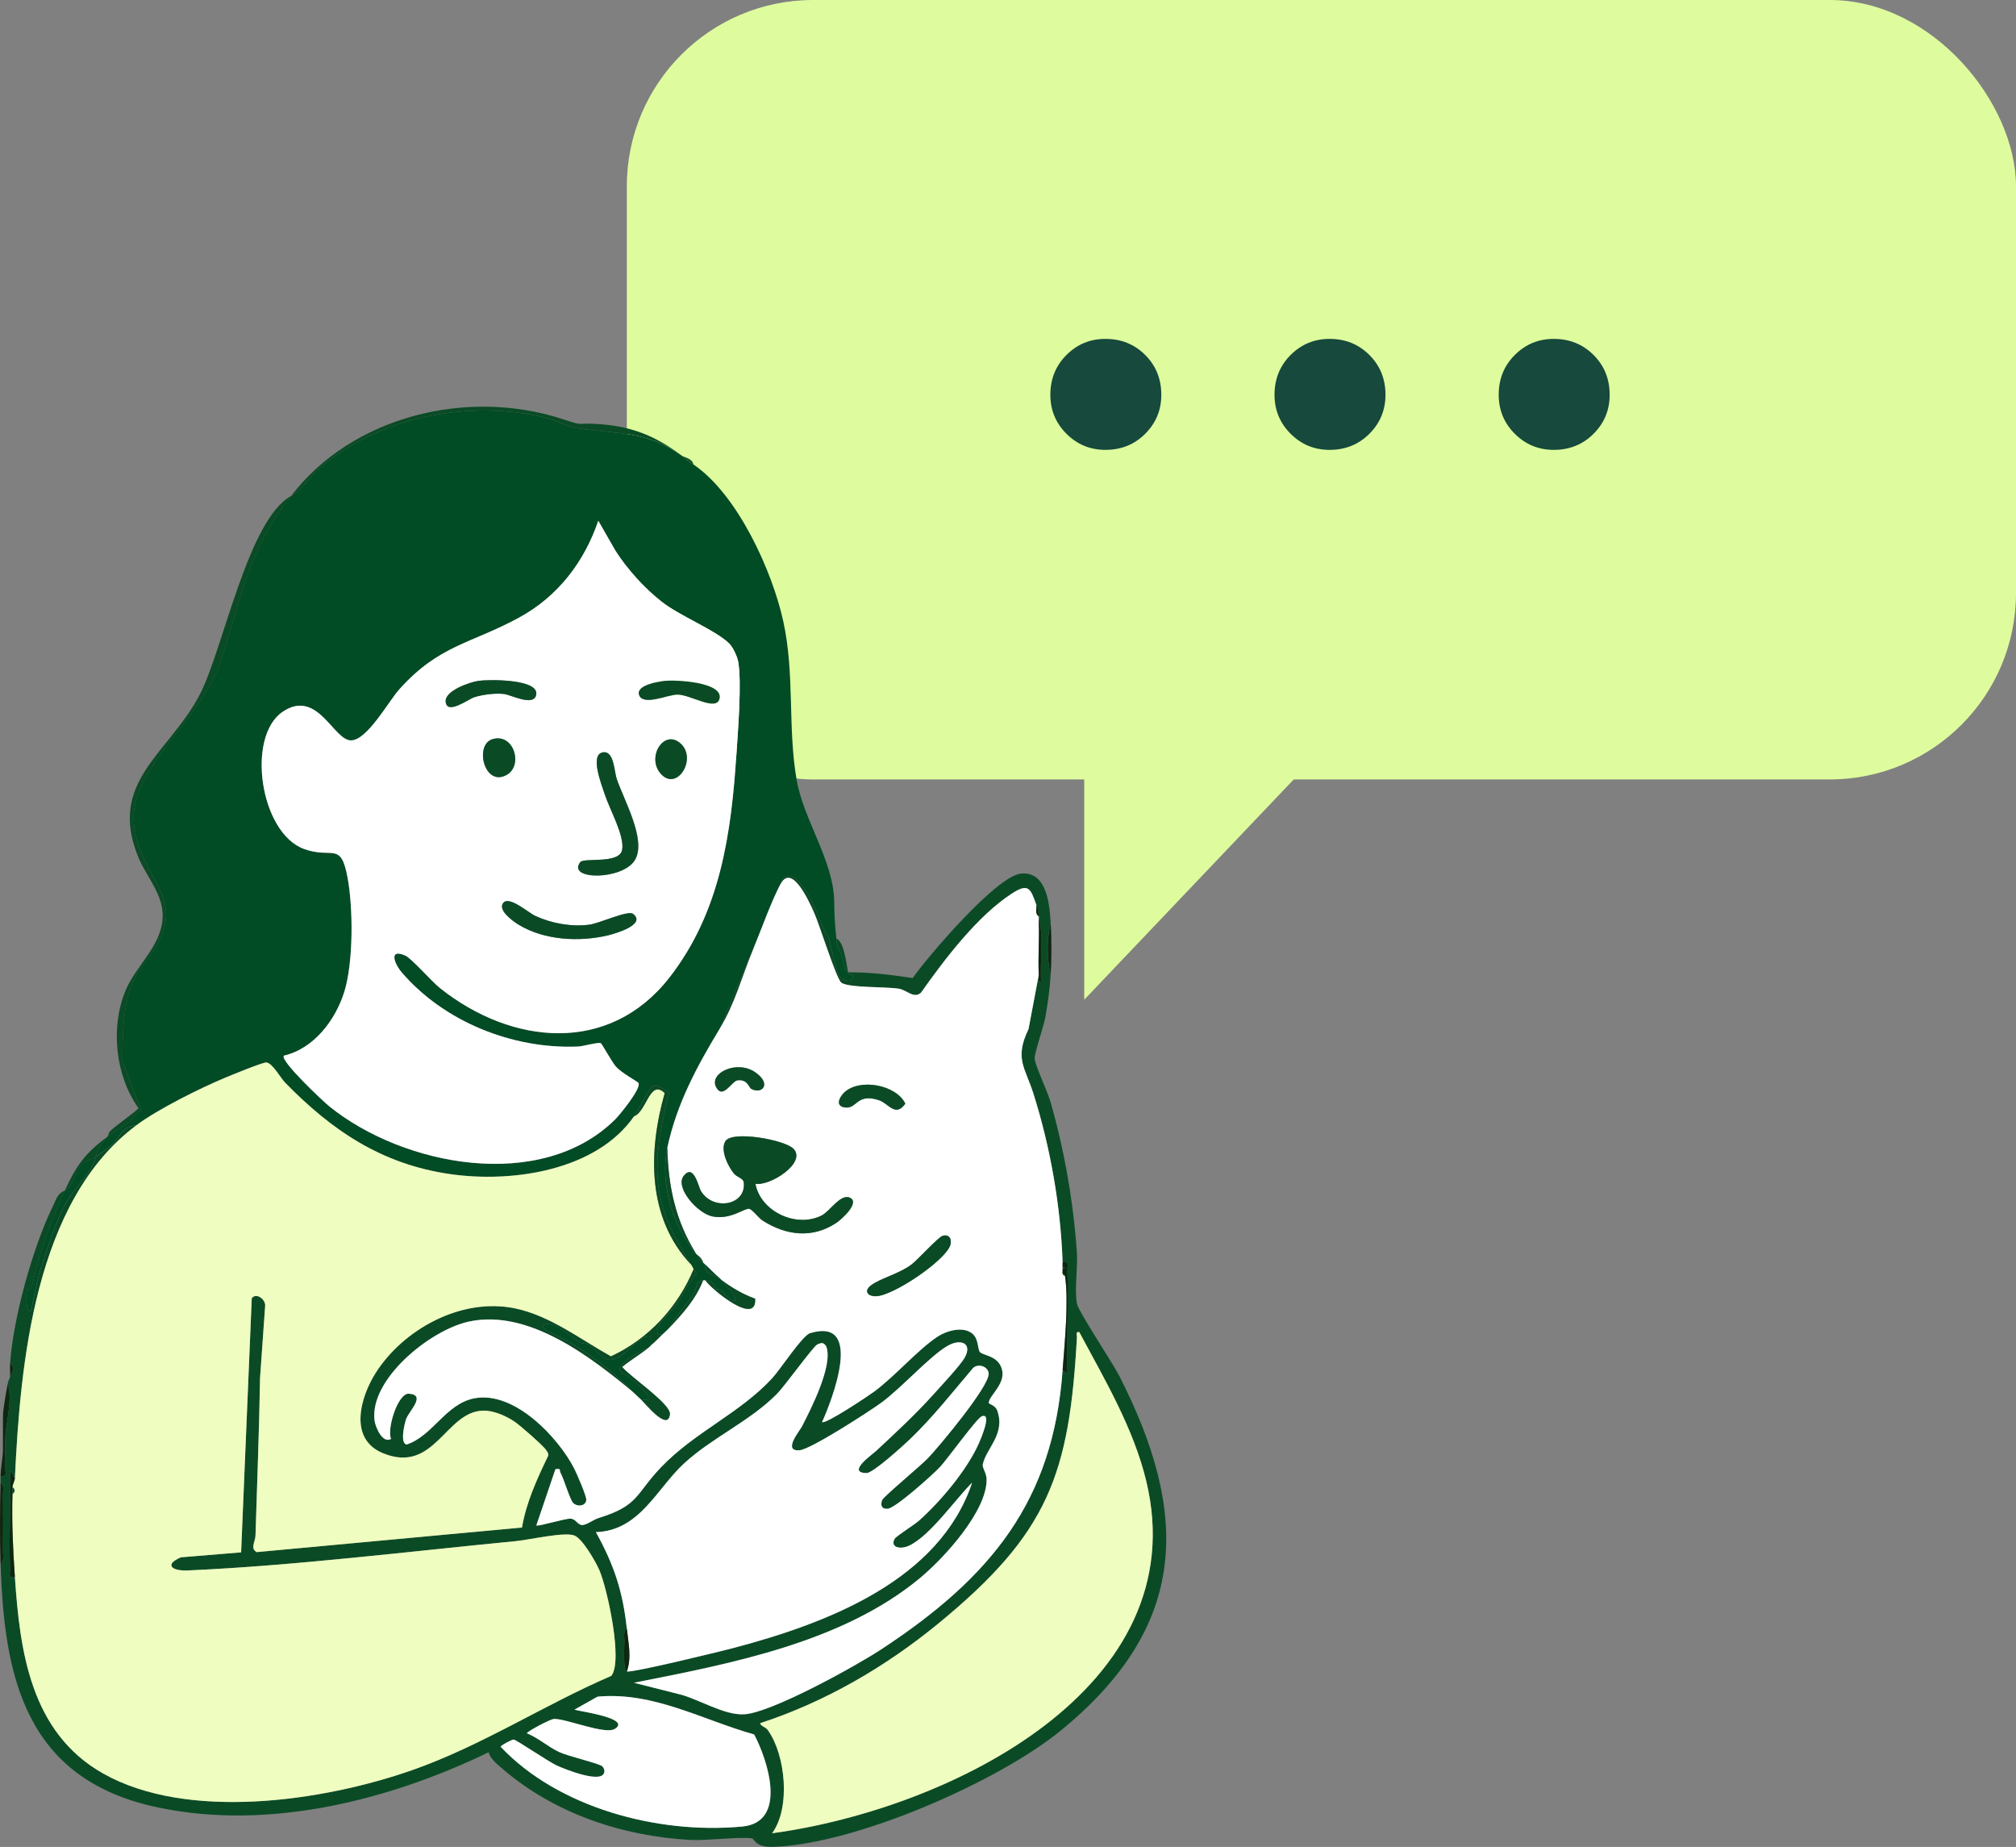 <svg width="119" height="109" viewBox="0 0 119 109" fill="none" xmlns="http://www.w3.org/2000/svg">
<rect x="0" y="0" width="119" height="109" fill="#808080" stroke="none"/>
<rect x="37" width="82" height="46" rx="11" fill="#DEFC9D"/>
<path d="M64 59V36L83.5 38.5L64 59Z" fill="#DEFC9D"/>
<g clip-path="url(#clip0_7357_14114)">
<path d="M5.655 68.269C5.357 69.328 4.361 70.109 3.866 71.023C3.341 71.993 2.72 73.848 2.382 74.93C2.153 75.665 1.994 76.528 1.859 77.289C1.516 77.686 1.548 76.429 1.568 76.284C1.601 76.038 1.832 76.109 1.857 76.004C2.339 73.941 2.912 72.257 3.828 70.257C4.275 70.074 4.43 69.23 4.754 68.809C4.966 68.533 5.429 68.421 5.655 68.267V68.269Z" fill="#014B25"/>
<path d="M17.182 29.272C17.907 28.877 18.254 28.129 18.943 27.552C22.433 24.621 27.688 23.534 32.252 24.668C32.829 24.811 33.504 25.182 34.012 25.261C36.466 25.65 38.113 25.378 40.233 26.884C40.412 27.01 40.618 27.198 40.936 27.415C43.553 29.19 45.596 33.736 46.236 36.673C46.92 39.808 46.488 42.901 47.021 46.012C47.43 48.397 49.207 50.796 49.241 53.211C49.253 54.144 49.277 54.484 49.37 55.402C49.446 56.153 49.429 55.796 49.64 56.301C49.851 56.805 49.713 57.361 50.356 57.591C50.356 58.101 49.691 57.83 49.55 57.62C49.328 57.288 49.066 55.841 48.937 55.371C48.338 54.43 48.118 53.268 47.378 52.307C47.098 51.943 46.702 51.445 46.195 51.812L42.481 60.709C41.126 62.952 39.935 65.156 39.388 67.739C38.952 69.794 39.673 72.361 41.074 73.972C41.115 74.019 41.168 74.063 41.215 74.105C41.184 74.372 41.367 74.389 41.496 74.504C41.545 74.546 41.59 74.593 41.637 74.636C41.548 75.173 42.09 75.231 42.481 75.432C42.531 75.471 42.571 75.526 42.621 75.564C42.799 75.935 43.469 76.329 43.394 76.759C42.924 76.765 42.796 76.324 42.571 76.134C42.505 76.078 42.301 76.126 42.236 76.06C42.098 75.919 42.361 75.667 41.638 75.563C41.593 75.556 41.544 75.563 41.498 75.563C41.074 75.558 41.132 76.05 40.915 76.377C40.444 77.088 39.85 77.756 39.389 78.481C39.293 78.582 39.203 78.654 39.108 78.747C38.711 78.82 38.774 78.553 38.86 78.314C39.007 77.904 39.704 77.324 40.009 76.877C40.386 76.326 40.641 75.617 41.087 75.213C41.122 75.011 40.967 74.968 40.936 74.899C40.889 74.794 40.856 74.732 40.796 74.634C39.817 73.035 38.988 71.556 38.829 69.657C38.68 67.877 39.09 66.15 39.519 64.438C39.185 64.378 38.89 63.948 38.551 64.081C38.327 64.169 37.673 65.516 37.421 65.879C35.221 69.051 30.315 69.826 26.568 69.288C22.486 68.703 19.544 66.674 16.827 63.89C16.545 63.602 16.076 62.72 15.711 62.7C15.496 62.69 13.656 63.446 13.29 63.599C11.781 64.23 9.317 65.458 8.044 66.407C7.202 66.45 7.124 67.068 6.633 67.536C6.344 67.812 5.988 68.038 5.654 68.263C5.843 67.591 5.912 67.679 6.358 67.07C6.698 66.821 7.334 66.462 7.63 66.216C7.894 65.998 7.998 65.686 8.332 65.527L7.223 62.593C7.235 60.836 7.23 58.599 8.344 57.073C8.809 56.435 9.228 56.008 9.557 55.168C10.337 53.187 9.058 52.088 8.369 50.38C7.531 48.304 7.827 47.123 8.946 45.306C10.13 43.381 12.262 41.295 12.984 39.165C14.33 35.198 14.465 32.827 17.178 29.266L17.182 29.272ZM37.686 63.911C37.644 63.843 36.69 63.324 36.368 62.964C36.12 62.69 35.538 61.609 35.463 61.568C35.331 61.496 34.401 61.756 34.117 61.767C30.209 61.927 26.18 60.264 23.716 57.393C23.278 56.885 22.921 55.957 23.927 56.398C24.288 56.556 25.494 57.938 25.971 58.316C30.22 61.694 35.956 62.246 39.507 57.701C42.537 53.823 43.167 49.163 43.472 44.465C43.561 43.107 43.79 40.278 43.574 39.054C43.52 38.748 43.266 38.195 43.035 37.972C42.208 37.17 40.14 36.368 39.043 35.503C38.005 34.685 37.022 33.587 36.326 32.497L35.316 30.733C34.507 33.12 32.968 35.189 30.629 36.458C27.789 37.999 25.923 38.063 23.575 40.679C22.93 41.398 21.699 43.656 20.741 43.698C19.696 43.744 18.759 40.612 16.689 42.007C14.521 43.466 15.344 49.157 17.948 50.105C19.62 50.715 20.114 49.622 20.516 51.793C20.851 53.595 20.865 56.818 20.316 58.562C19.807 60.176 18.554 61.884 16.759 62.303C16.495 62.577 19.073 65 19.429 65.288C23.806 68.828 31.927 70.381 36.297 66.082C36.587 65.796 37.874 64.216 37.686 63.914V63.911Z" fill="#014B25"/>
<path d="M17.183 29.272C20.739 24.608 27.541 22.853 33.283 24.757C34.463 25.148 33.979 24.961 35.104 25.014C37.251 25.117 38.684 25.727 40.235 26.884C40.396 27.003 40.843 27.039 40.939 27.415C40.621 27.2 40.414 27.011 40.235 26.884C38.114 25.377 36.467 25.649 34.014 25.261C33.506 25.18 32.83 24.81 32.255 24.668C27.69 23.535 22.435 24.623 18.944 27.552C18.255 28.129 17.909 28.877 17.183 29.272C14.47 32.832 14.335 35.203 12.989 39.172C12.266 41.301 10.135 43.387 8.951 45.312C7.833 47.13 7.536 48.31 8.374 50.387C9.063 52.094 10.34 53.194 9.563 55.175C9.232 56.014 8.814 56.441 8.349 57.08C7.235 58.607 7.24 60.843 7.228 62.599L8.337 65.533C8.001 65.693 7.899 66.005 7.636 66.222C7.339 66.468 6.702 66.828 6.363 67.076C5.917 67.686 5.849 67.598 5.659 68.27C5.433 68.424 4.97 68.535 4.758 68.811C4.434 69.232 4.28 70.077 3.832 70.26C2.917 72.26 2.343 73.943 1.862 76.006C1.838 76.111 1.606 76.041 1.572 76.287C1.552 76.431 1.52 77.687 1.863 77.292C1.998 76.531 2.157 75.668 2.386 74.932C2.724 73.85 3.346 71.995 3.87 71.026C4.365 70.111 5.361 69.331 5.659 68.271C5.994 68.044 6.35 67.82 6.638 67.543C7.128 67.075 7.205 66.457 8.049 66.415C2.028 70.899 1.198 80.519 0.877 87.236L0.596 86.773C0.658 88.715 0.516 90.674 0.596 92.615C0.607 92.87 0.451 93.147 0.877 93.073C1.168 97.398 1.784 102.242 6.09 104.668C11.08 107.481 19.065 106.301 24.284 104.482C28.422 103.04 32.083 100.625 36.082 98.903C36.784 98.042 35.848 93.769 35.383 92.677C35.175 92.189 34.392 90.817 33.907 90.622C33.326 90.388 31.249 90.874 30.465 90.95C24.182 91.556 17.328 92.408 11.072 92.681C10.122 92.722 9.684 92.327 10.677 91.907L14.231 91.614L14.858 76.621C15.127 76.244 15.708 76.713 15.647 77.088L15.348 81.328C15.299 84.429 15.171 87.524 15.079 90.623C15.068 90.991 14.753 91.389 15.154 91.599L30.81 90.148C31.058 88.681 31.693 87.285 32.342 85.943C32.405 85.777 32.307 85.696 32.231 85.573C32.077 85.326 30.666 84.092 30.356 83.889C29.844 83.556 29.138 83.232 28.5 83.25C26.284 83.318 25.649 87.01 22.606 85.764C20.531 84.914 21.289 82.413 22.181 81.012C23.808 78.459 27.213 76.556 30.399 77.215C32.464 77.642 34.279 79.053 36.058 80.041C38.314 78.995 40.02 77.1 40.934 74.899C40.965 74.967 41.12 75.011 41.085 75.212C40.639 75.617 40.386 76.326 40.007 76.877C39.702 77.322 39.005 77.902 38.858 78.314C38.773 78.553 38.709 78.82 39.106 78.747C38.848 78.995 38.699 79.165 38.403 79.411C38.359 79.231 38.566 78.817 38.19 78.878C37.528 78.986 36.636 80.494 35.806 80.222C35.473 80.113 34.951 79.474 34.739 79.348C34.584 79.257 34.357 79.316 34.225 79.241C33.754 78.972 33.214 78.38 32.596 78.188C32.045 78.015 31.82 78.348 32.423 78.617C34.316 79.457 35.91 80.689 37.418 82.198C34.931 80.137 31.232 77.232 27.687 77.99C25.369 78.485 21.783 81.422 22.108 83.844C22.16 84.23 22.583 85.218 23.081 84.917C22.817 84.366 23.473 82.204 24.132 82.249C25.187 82.321 24.122 83.285 23.963 83.761C23.877 84.022 23.593 85.174 23.998 85.249C25.547 84.741 26.299 82.851 27.991 82.523C30.363 82.063 32.955 84.845 33.886 86.657C34.042 86.963 34.608 88.261 34.603 88.507C34.596 88.879 34.087 88.95 33.83 88.699C33.639 88.513 33.285 87.283 33.073 86.896C32.999 86.76 33.148 86.645 32.781 86.708L31.655 90.023C31.742 90.107 33.395 89.593 33.691 89.623C34.006 89.657 34.089 90.003 34.367 89.999C34.625 89.996 35.044 89.672 35.335 89.584C37.734 88.847 37.494 88.174 39.033 86.572C41.024 84.5 43.664 83.407 45.575 81.338C46.058 80.815 47.359 78.812 47.812 78.676C51.052 77.703 49.075 82.695 48.524 83.921C48.699 84.087 51.291 82.353 51.605 82.121C52.839 81.204 54.17 79.654 55.34 78.881C55.868 78.532 56.827 78.257 57.374 78.688C57.774 79.003 57.692 79.588 57.833 79.781C58.002 80.012 58.958 79.98 59.152 80.866C59.335 81.698 58.371 82.377 58.359 82.792C58.356 82.867 58.747 82.916 58.865 83.25C59.357 84.655 58.196 85.48 58.007 86.433C57.972 86.613 58.232 86.948 58.235 87.302C58.255 89.181 55.73 91.95 54.288 93.142C49.72 96.923 43.216 98.165 37.419 99.309L40.022 99.968C41.221 100.242 42.722 101.253 43.951 101.168C45.575 101.055 50.513 98.32 51.997 97.347C58.547 93.053 62.159 88.553 62.719 80.87L63 81.069C62.936 79.037 63.085 76.992 63 74.962C62.989 74.707 63.145 74.429 62.719 74.503C62.604 71.165 62.002 67.72 60.992 64.527C60.504 62.986 59.865 62.478 60.708 60.734L61.314 57.525C61.321 57.672 61.217 57.958 61.453 57.922C61.369 56.712 61.636 55.38 61.314 54.208C61.31 54.164 61.319 54.119 61.314 54.075C61.272 53.755 61.293 53.739 61.173 53.411C60.83 52.467 60.729 52.093 59.781 52.694C57.72 54.002 55.727 56.643 54.357 58.584C53.935 58.953 53.529 58.43 53.059 58.348C52.333 58.22 50.035 58.305 49.651 57.983C49.344 57.725 48.35 54.501 48.029 53.81C47.787 53.288 46.772 50.963 46.101 52.12C45.555 53.061 44.873 55.009 44.421 56.105C43.757 57.715 43.394 59.191 42.479 60.706L46.194 51.809C46.7 51.444 47.095 51.94 47.376 52.304C48.116 53.265 48.336 54.427 48.935 55.368C49.063 55.839 49.325 57.286 49.548 57.618C49.689 57.829 50.355 58.098 50.354 57.588C49.711 57.359 49.843 56.793 49.638 56.298C49.433 55.803 49.444 56.151 49.368 55.399C49.88 55.55 49.995 57.308 50.077 57.383C51.347 57.373 52.621 57.531 53.872 57.721C54.789 56.433 58.823 51.685 60.276 51.554C61.822 51.413 61.959 53.462 62.019 54.471C61.784 55.374 61.784 56.619 62.019 57.522C61.971 58.346 61.844 59.256 61.697 60.07C61.602 60.586 61.047 62.193 61.072 62.476C61.11 62.901 61.83 64.407 62.009 65.028C62.832 67.902 63.361 70.927 63.564 73.905C63.628 74.819 63.41 76.123 63.573 76.948C63.666 77.422 65.659 80.396 66.076 81.216C70.24 89.38 70.175 95.975 62.584 102.157C58.899 105.158 50.5 108.843 45.646 108.995C44.555 109.029 44.528 108.515 44.39 108.495C43.614 108.383 41.739 108.644 40.725 108.587C36.668 108.359 32.7 106.995 29.688 104.411C29.375 104.143 28.936 103.799 28.844 103.414C22.981 106.241 15.888 108.057 9.307 106.666C1.468 105.012 0.239 98.935 0.035 92.276C0.268 92.138 0.175 91.773 0.178 91.549C0.192 90.444 0.191 89.333 0.178 88.229C0.175 88.005 0.268 87.64 0.035 87.502C0.037 87.369 0.03 87.236 0.035 87.103C0.461 87.178 0.305 86.9 0.316 86.645C0.343 86.027 0.277 85.4 0.316 84.784C0.381 83.809 0.758 82.593 0.455 81.665C0.495 81.439 0.576 81.348 0.596 81.267C0.639 81.086 0.969 80.713 0.596 80.472C0.772 77.828 1.924 73.643 3.101 71.229C3.32 70.781 3.382 70.441 3.828 70.257C4.499 68.793 5.033 68.044 6.358 67.073C6.396 67.022 6.387 66.888 6.505 66.752C6.699 66.533 8.149 65.504 8.176 65.402C6.802 63.474 6.508 60.621 7.413 58.451C8.014 57.014 9.446 55.905 9.595 54.273C9.723 52.859 8.66 51.793 8.162 50.583C6.323 46.112 10.007 44.452 11.802 40.971C13.186 38.286 14.635 30.658 17.183 29.27V29.272ZM45.576 108.193C56.203 106.744 70.579 99.541 67.663 87.418C66.911 84.287 65.224 81.446 63.706 78.615C63.476 78.579 63.576 78.795 63.567 78.943C63.117 87.017 61.902 90.49 55.34 95.854C52.271 98.362 48.725 100.439 44.873 101.696C44.918 101.902 45.167 101.886 45.334 102.12C46.373 103.587 46.681 106.687 45.575 108.193H45.576ZM37.002 98.644C37.306 98.737 42.469 97.475 43.217 97.28C48.888 95.792 55.457 93.256 57.383 87.503C56.402 88.471 54.911 90.635 53.664 91.221C53.143 91.465 52.534 91.326 52.807 90.821C52.894 90.66 53.963 89.994 54.226 89.761C55.525 88.614 57.107 86.718 57.788 85.164C57.861 84.996 58.596 83.331 57.948 83.589C57.654 83.706 55.917 86.121 55.489 86.576C55.062 87.032 52.869 89.005 52.399 89.043C52.032 89.074 51.963 88.827 52.072 88.528C52.14 88.34 54.384 86.471 54.786 86.046C55.467 85.327 58.4 81.815 58.36 81.065C58.339 80.653 57.761 80.449 57.444 80.73C56.245 82.142 55.079 83.629 53.734 84.921C53.35 85.29 51.537 86.941 51.153 86.936C49.943 86.92 51.489 85.841 51.694 85.65C52.845 84.579 54.02 83.495 55.066 82.332C55.501 81.85 56.684 80.586 56.944 80.122C57.408 79.296 56.741 78.967 55.928 79.432C54.913 80.012 53.195 81.928 52.028 82.78C51.316 83.301 47.853 85.545 47.192 85.592C46.181 85.667 47.202 84.449 47.336 84.189C47.881 83.131 49.163 80.615 48.786 79.5C48.752 79.401 48.683 79.335 48.593 79.281C48.464 79.245 48.36 79.298 48.247 79.346C48.019 79.441 46.326 81.799 45.86 82.268C44.241 83.898 42.05 84.83 40.373 86.374C38.761 87.859 37.763 90.338 35.175 90.423C36.248 92.352 36.771 93.946 37.002 96.125C36.768 96.263 36.861 96.628 36.858 96.853C36.854 97.178 36.764 98.572 37.002 98.645V98.644ZM35.561 104.245C35.603 104.281 35.674 104.421 35.678 104.471C35.761 105.405 33.287 104.382 32.875 104.196C32.392 103.979 30.478 102.673 30.326 102.661C30.215 102.654 29.554 103.013 29.554 103.086C32.941 106.675 38.819 108.264 43.816 107.793C46.521 107.538 45.314 103.851 44.518 102.36C41.472 101.506 38.569 99.822 35.274 100.13L33.91 100.896C34.245 101.006 37.282 101.401 36.303 102.027C35.724 102.396 33.437 101.425 32.71 101.444C32.491 101.449 31.17 102.156 31.1 102.29C31.793 102.566 32.344 103.088 33.014 103.4C33.558 103.655 35.347 104.061 35.563 104.243L35.561 104.245Z" fill="#0A4B25"/>
<path d="M0.454 81.665C0.756 82.593 0.379 83.809 0.315 84.784C0.274 85.401 0.34 86.027 0.315 86.645C0.303 86.9 0.459 87.178 0.033 87.103C0.049 86.612 0.174 85.932 0.174 85.578V83.588C0.174 83.168 0.369 82.146 0.455 81.664L0.454 81.665Z" fill="#0C280E"/>
<path d="M0.033 92.276C-0.015 90.721 -0.008 89.058 0.033 87.502C0.265 87.64 0.174 88.005 0.177 88.229C0.189 89.334 0.191 90.445 0.177 91.549C0.174 91.773 0.267 92.138 0.033 92.276Z" fill="#0C280E"/>
<path d="M62.022 57.525C61.787 56.622 61.787 55.377 62.022 54.474C62.077 55.407 62.075 56.59 62.022 57.525Z" fill="#0C280E"/>
<path d="M0.595 81.267C0.608 81.002 0.578 80.734 0.595 80.471C0.968 80.713 0.639 81.088 0.595 81.267Z" fill="#0C280E"/>
<path d="M37.422 65.881C38.186 65.587 38.347 63.657 39.238 64.507C38.263 67.933 38.174 71.86 40.796 74.635C40.857 74.733 40.889 74.796 40.937 74.9C40.023 77.102 38.316 78.998 36.06 80.043C34.281 79.055 32.465 77.642 30.402 77.216C27.216 76.556 23.811 78.459 22.183 81.013C21.29 82.414 20.532 84.914 22.608 85.765C25.651 87.012 26.286 83.32 28.503 83.252C29.14 83.232 29.848 83.557 30.358 83.89C30.671 84.094 32.08 85.327 32.233 85.574C32.309 85.697 32.408 85.778 32.344 85.944C31.696 87.288 31.059 88.682 30.813 90.149L15.156 91.6C14.755 91.391 15.07 90.992 15.082 90.625C15.173 87.524 15.301 84.43 15.35 81.329L15.65 77.09C15.709 76.714 15.128 76.246 14.861 76.623L14.233 91.615L10.679 91.908C9.686 92.327 10.124 92.724 11.074 92.683C17.329 92.409 24.183 91.558 30.468 90.951C31.251 90.876 33.329 90.389 33.91 90.623C34.395 90.818 35.177 92.19 35.385 92.678C35.851 93.77 36.786 98.044 36.084 98.904C32.086 100.626 28.423 103.041 24.286 104.483C19.068 106.302 11.083 107.482 6.092 104.669C1.787 102.242 1.172 97.398 0.88 93.074C0.769 91.432 0.691 89.82 0.739 88.167C0.909 88.035 0.899 87.905 0.739 87.769C0.746 87.597 0.873 87.397 0.88 87.238C1.2 80.521 2.03 70.9 8.049 66.412C9.322 65.463 11.787 64.234 13.295 63.604C13.661 63.452 15.501 62.694 15.716 62.706C16.08 62.724 16.55 63.607 16.831 63.895C19.547 66.679 22.491 68.708 26.573 69.294C30.32 69.831 35.226 69.056 37.426 65.884L37.422 65.881Z" fill="#EFFDC0"/>
<path d="M61.178 53.413C61.187 53.625 61.091 53.962 61.319 54.077C61.324 54.12 61.315 54.166 61.319 54.209C61.323 54.253 61.316 54.298 61.319 54.342C61.319 54.361 61.317 54.42 61.319 54.475C61.354 55.487 61.265 56.516 61.319 57.526L60.712 60.735C59.87 62.48 60.508 62.987 60.997 64.528C62.007 67.722 62.608 71.167 62.724 74.505C62.727 74.592 62.722 74.681 62.724 74.77C62.724 74.814 62.721 74.859 62.724 74.903C62.728 74.989 62.71 75.088 62.724 75.169C62.734 75.23 62.8 75.283 62.864 75.301C63.095 76.803 62.838 79.315 62.724 80.872C62.164 88.556 58.552 93.055 52.002 97.349C50.518 98.323 45.578 101.058 43.956 101.17C42.727 101.255 41.226 100.245 40.026 99.97L37.424 99.312C43.221 98.167 49.724 96.926 54.293 93.144C55.733 91.952 58.259 89.183 58.24 87.305C58.236 86.951 57.975 86.616 58.012 86.436C58.199 85.482 59.362 84.656 58.87 83.253C58.752 82.918 58.362 82.869 58.364 82.795C58.375 82.379 59.34 81.701 59.157 80.868C58.963 79.983 58.006 80.013 57.837 79.784C57.697 79.591 57.778 79.006 57.379 78.691C56.832 78.26 55.873 78.536 55.345 78.883C54.176 79.656 52.844 81.208 51.609 82.123C51.296 82.356 48.703 84.09 48.529 83.924C49.082 82.698 51.056 77.706 47.817 78.679C47.364 78.814 46.063 80.818 45.579 81.341C43.669 83.41 41.029 84.502 39.038 86.575C37.5 88.175 37.739 88.848 35.34 89.586C35.048 89.675 34.631 89.999 34.372 90.002C34.095 90.004 34.011 89.659 33.695 89.626C33.4 89.596 31.747 90.109 31.66 90.026L32.785 86.71C33.153 86.648 33.002 86.762 33.078 86.899C33.29 87.287 33.645 88.516 33.835 88.702C34.092 88.953 34.601 88.881 34.608 88.509C34.612 88.264 34.047 86.964 33.891 86.66C32.96 84.846 30.367 82.065 27.996 82.525C26.304 82.853 25.551 84.744 24.003 85.251C23.598 85.178 23.882 84.024 23.968 83.764C24.125 83.287 25.191 82.324 24.137 82.252C23.478 82.207 22.82 84.368 23.086 84.919C22.588 85.221 22.165 84.233 22.112 83.847C21.788 81.426 25.374 78.489 27.692 77.993C31.237 77.236 34.936 80.141 37.423 82.2C37.563 82.341 37.708 82.464 37.845 82.599C38.09 82.84 39.445 84.513 39.542 83.457C39.597 82.857 37.171 81.236 36.724 80.675C37.216 80.266 37.769 79.951 38.268 79.547C38.319 79.506 38.359 79.456 38.409 79.415C38.706 79.169 38.855 79 39.112 78.751C39.208 78.659 39.298 78.586 39.393 78.485C40.233 77.605 41.06 76.707 41.502 75.567C41.548 75.567 41.597 75.56 41.642 75.567C42.063 76.151 44.69 78.279 44.575 76.644C43.88 76.399 43.201 76.002 42.626 75.567C42.575 75.528 42.536 75.474 42.485 75.434C42.19 75.203 41.915 74.898 41.641 74.639C41.595 74.595 41.55 74.549 41.5 74.506C41.453 74.335 41.349 74.229 41.219 74.108C41.173 74.065 41.119 74.021 41.078 73.975C39.866 72.04 39.438 69.98 39.392 67.741C39.939 65.159 41.129 62.955 42.485 60.711C43.399 59.196 43.764 57.72 44.427 56.111C44.88 55.014 45.561 53.066 46.107 52.125C46.778 50.968 47.793 53.293 48.035 53.815C48.356 54.507 49.35 57.73 49.657 57.988C50.041 58.311 52.341 58.226 53.065 58.353C53.535 58.435 53.941 58.959 54.363 58.59C55.733 56.648 57.726 54.008 59.787 52.7C60.735 52.098 60.836 52.471 61.179 53.417L61.178 53.413ZM44.34 64.257C44.963 64.603 45.577 63.987 44.595 63.292C43.51 62.528 41.841 63.324 42.271 64.155C42.666 64.92 43.198 63.79 43.543 63.754C44.143 63.692 44.197 64.178 44.342 64.257H44.34ZM49.841 64.469C49.559 64.733 49.276 65.273 49.868 65.358C50.604 65.463 50.54 64.503 51.864 64.923C52.457 65.111 52.847 65.966 53.439 65.135C52.903 64.017 50.75 63.619 49.841 64.469ZM44.592 69.86C45.454 70.018 47.622 68.622 46.843 67.801C46.34 67.273 43.263 66.712 42.831 67.334C42.485 67.83 42.967 68.835 43.328 69.263C43.519 69.49 43.877 69.53 43.906 69.791C44.046 71.139 42.108 71.479 41.382 70.304C41.216 70.036 40.963 68.652 40.365 69.386C39.811 70.067 41.17 71.613 42.056 71.79C43.128 72.003 43.945 71.289 44.222 71.34C44.408 71.373 44.785 71.888 45.024 72.039C46.399 72.914 47.952 73.111 49.363 72.172C49.67 71.968 50.716 71.031 50.221 70.715C49.66 70.356 49 71.492 48.485 71.743C46.935 72.5 44.872 71.446 44.592 69.86ZM55.65 72.93C55.383 72.999 54.188 74.34 53.797 74.632C53.052 75.187 52.021 75.418 51.428 75.846C50.992 76.16 51.175 76.498 51.685 76.499C52.701 76.503 55.819 74.379 56.095 73.48C56.193 73.158 56.055 72.825 55.65 72.93Z" fill="white"/>
<path d="M37.686 63.911C37.874 64.214 36.587 65.794 36.297 66.079C31.927 70.379 23.806 68.826 19.429 65.285C19.073 64.997 16.495 62.574 16.759 62.3C18.554 61.881 19.807 60.172 20.316 58.559C20.866 56.816 20.851 53.592 20.516 51.79C20.112 49.619 19.62 50.712 17.948 50.103C15.344 49.155 14.521 43.464 16.689 42.004C18.759 40.61 19.696 43.742 20.741 43.695C21.699 43.653 22.93 41.396 23.575 40.676C25.923 38.062 27.789 37.998 30.629 36.455C32.967 35.186 34.505 33.117 35.316 30.73L36.326 32.495C37.022 33.585 38.005 34.683 39.043 35.501C40.139 36.365 42.208 37.167 43.035 37.969C43.266 38.193 43.52 38.747 43.574 39.051C43.79 40.276 43.561 43.104 43.472 44.463C43.167 49.161 42.537 53.82 39.507 57.699C35.956 62.245 30.22 61.691 25.971 58.313C25.494 57.935 24.288 56.553 23.927 56.395C22.922 55.953 23.28 56.882 23.716 57.391C26.18 60.261 30.207 61.925 34.117 61.764C34.401 61.752 35.331 61.492 35.463 61.565C35.538 61.606 36.12 62.687 36.368 62.962C36.691 63.32 37.644 63.84 37.686 63.908V63.911ZM28.249 40.181C27.715 40.259 26.253 40.77 26.308 41.406C26.378 42.228 27.643 41.258 28.006 41.145C28.505 40.989 29.228 40.896 29.75 40.956C30.166 41.004 31.522 41.727 31.652 40.995C31.818 40.051 28.789 40.101 28.25 40.181H28.249ZM39.22 40.186C38.804 40.235 37.573 40.45 37.719 40.988C37.914 41.698 39.406 40.995 39.999 40.996C40.751 40.997 42.267 41.996 42.469 41.251C42.738 40.254 39.876 40.11 39.22 40.187V40.186ZM29.089 43.618C27.973 43.929 28.587 46.481 29.913 45.728C30.891 45.173 30.339 43.27 29.089 43.618ZM40.195 43.9C39.187 42.953 38.108 44.753 39.047 45.711C39.987 46.668 41.135 44.78 40.195 43.9ZM35.552 44.408C34.813 44.585 35.527 46.352 35.698 46.883C35.98 47.753 36.887 49.347 36.721 50.164C36.548 51.012 34.468 50.597 34.249 50.885C33.444 51.953 36.762 51.959 37.48 50.751C38.199 49.542 36.819 47.206 36.399 45.958C36.255 45.53 36.244 44.243 35.552 44.41V44.408ZM29.702 53.292C29.369 53.729 30.305 54.386 30.63 54.582C32.128 55.489 34.179 55.603 35.877 55.204C36.326 55.099 38.188 54.552 37.358 53.929C37.064 53.709 35.382 54.496 34.785 54.572C33.718 54.709 32.573 54.497 31.607 54.059C31.19 53.871 30.047 52.839 29.702 53.292Z" fill="white"/>
<path d="M37.422 65.881C37.674 65.519 38.328 64.172 38.551 64.084C38.889 63.951 39.186 64.38 39.519 64.441C39.09 66.152 38.681 67.878 38.83 69.66C38.989 71.557 39.817 73.036 40.796 74.636C38.176 71.861 38.264 67.934 39.238 64.508C38.349 63.659 38.186 65.588 37.422 65.883V65.881Z" fill="#0A4B25"/>
<path d="M41.639 75.564C42.362 75.668 42.099 75.92 42.236 76.061C42.301 76.127 42.507 76.079 42.571 76.135C42.796 76.325 42.924 76.766 43.394 76.761C43.47 76.33 42.799 75.936 42.622 75.566C43.197 76 43.877 76.398 44.571 76.642C44.687 78.278 42.059 76.151 41.639 75.566V75.564Z" fill="#0A4B25"/>
<path d="M41.079 73.972C39.676 72.361 38.956 69.794 39.392 67.739C39.44 69.979 39.866 72.039 41.079 73.972Z" fill="#0A4B25"/>
<path d="M41.64 74.635C41.914 74.894 42.189 75.199 42.484 75.43C42.094 75.23 41.553 75.17 41.64 74.635Z" fill="#0A4B25"/>
<path d="M41.499 75.564C41.057 76.705 40.23 77.602 39.391 78.483C39.852 77.758 40.446 77.09 40.917 76.378C41.133 76.052 41.076 75.559 41.499 75.564Z" fill="#0A4B25"/>
<path d="M41.5 74.502C41.37 74.389 41.187 74.371 41.218 74.104C41.348 74.225 41.45 74.331 41.5 74.502Z" fill="#0A4B25"/>
<path d="M45.575 108.193C46.682 106.688 46.372 103.587 45.334 102.12C45.168 101.885 44.919 101.902 44.873 101.696C48.726 100.439 52.272 98.364 55.341 95.854C61.902 90.49 63.116 87.017 63.568 78.943C63.576 78.793 63.476 78.579 63.707 78.615C65.223 81.446 66.909 84.286 67.663 87.418C70.579 99.54 56.204 106.744 45.576 108.193H45.575Z" fill="#EFFDC0"/>
<path d="M37.001 96.124C36.77 93.945 36.247 92.35 35.174 90.421C37.762 90.338 38.762 87.858 40.372 86.373C42.049 84.829 44.24 83.897 45.859 82.266C46.324 81.798 48.019 79.441 48.246 79.344C48.359 79.296 48.463 79.242 48.592 79.279C48.681 79.334 48.751 79.4 48.785 79.498C49.162 80.614 47.881 83.129 47.335 84.188C47.201 84.448 46.179 85.665 47.191 85.591C47.852 85.542 51.315 83.298 52.027 82.779C53.195 81.927 54.912 80.009 55.928 79.43C56.742 78.966 57.407 79.295 56.943 80.121C56.683 80.584 55.5 81.848 55.065 82.33C54.019 83.493 52.844 84.577 51.694 85.648C51.488 85.839 49.943 86.919 51.152 86.935C51.535 86.94 53.348 85.288 53.733 84.919C55.078 83.627 56.244 82.14 57.444 80.729C57.76 80.448 58.338 80.652 58.359 81.064C58.399 81.815 55.466 85.326 54.785 86.045C54.383 86.47 52.138 88.338 52.071 88.527C51.962 88.825 52.031 89.072 52.398 89.042C52.868 89.003 55.069 87.022 55.489 86.575C55.908 86.127 57.653 83.704 57.947 83.588C58.596 83.33 57.86 84.995 57.787 85.162C57.108 86.717 55.525 88.614 54.226 89.76C53.963 89.992 52.894 90.659 52.806 90.82C52.533 91.324 53.142 91.463 53.663 91.219C54.911 90.634 56.401 88.47 57.382 87.502C55.456 93.255 48.888 95.791 43.217 97.279C42.468 97.475 37.305 98.735 37.001 98.642C37.294 97.817 37.09 96.955 37.001 96.123V96.124Z" fill="white"/>
<path d="M35.56 104.245C35.344 104.062 33.555 103.656 33.011 103.402C32.341 103.089 31.79 102.569 31.097 102.292C31.167 102.158 32.488 101.452 32.707 101.447C33.434 101.428 35.723 102.399 36.299 102.03C37.278 101.403 34.243 101.009 33.907 100.898L35.271 100.132C38.565 99.824 41.47 101.509 44.515 102.363C45.311 103.854 46.519 107.541 43.813 107.796C38.814 108.267 32.938 106.678 29.551 103.089C29.551 103.015 30.212 102.655 30.323 102.664C30.474 102.676 32.389 103.981 32.872 104.199C33.282 104.385 35.758 105.409 35.675 104.474C35.671 104.423 35.6 104.284 35.558 104.248L35.56 104.245Z" fill="white"/>
<path d="M37.422 82.196C35.914 80.689 34.319 79.457 32.428 78.615C31.824 78.347 32.049 78.015 32.6 78.186C33.218 78.379 33.758 78.971 34.229 79.239C34.361 79.315 34.588 79.255 34.743 79.347C34.955 79.473 35.477 80.11 35.81 80.221C36.64 80.493 37.532 78.984 38.194 78.877C38.57 78.816 38.363 79.23 38.407 79.409C38.358 79.451 38.317 79.501 38.266 79.542C37.892 79.749 35.938 80.6 36.789 81.072C37.241 81.321 37.91 81.883 38.197 82.325C38.432 82.688 38.062 82.597 37.843 82.592C37.706 82.458 37.561 82.334 37.421 82.194L37.422 82.196Z" fill="#014B25"/>
<path d="M62.724 74.502C63.15 74.428 62.994 74.705 63.005 74.96C63.09 76.99 62.942 79.036 63.005 81.068L62.724 80.868C62.838 79.311 63.096 76.799 62.865 75.297C62.855 75.235 62.792 75.179 62.724 75.165C62.71 75.084 62.728 74.987 62.724 74.899L62.862 74.833L62.724 74.766C62.723 74.677 62.727 74.59 62.724 74.501V74.502Z" fill="#0C280E"/>
<path d="M0.876 87.236C0.869 87.395 0.742 87.595 0.735 87.767C0.731 87.9 0.739 88.033 0.735 88.166C0.687 89.82 0.765 91.432 0.876 93.073C0.449 93.147 0.606 92.87 0.594 92.615C0.513 90.674 0.655 88.715 0.594 86.773L0.876 87.236Z" fill="#0C280E"/>
<path d="M37.002 98.644C36.764 98.571 36.854 97.177 36.858 96.852C36.861 96.627 36.768 96.262 37.002 96.124C37.09 96.958 37.294 97.819 37.002 98.644Z" fill="#0C280E"/>
<path d="M61.318 54.208C61.641 55.379 61.373 56.712 61.458 57.922C61.221 57.956 61.327 57.672 61.318 57.525C61.265 56.514 61.354 55.487 61.318 54.474V54.341C61.316 54.297 61.323 54.252 61.318 54.208Z" fill="#0C280E"/>
<path d="M61.32 54.075C61.092 53.962 61.187 53.625 61.179 53.411C61.298 53.739 61.277 53.755 61.32 54.075Z" fill="#0C280E"/>
<path d="M0.736 88.164C0.74 88.031 0.731 87.899 0.736 87.766C0.896 87.903 0.906 88.033 0.736 88.164Z" fill="#0A4B25"/>
<path d="M44.592 69.86C44.872 71.446 46.935 72.5 48.485 71.743C49 71.492 49.658 70.357 50.221 70.716C50.715 71.031 49.67 71.968 49.363 72.172C47.952 73.111 46.398 72.914 45.024 72.039C44.785 71.886 44.408 71.373 44.222 71.34C43.944 71.289 43.128 72.003 42.056 71.79C41.17 71.613 39.811 70.068 40.365 69.386C40.963 68.652 41.216 70.036 41.382 70.304C42.109 71.479 44.046 71.139 43.906 69.791C43.879 69.528 43.519 69.49 43.327 69.263C42.967 68.835 42.485 67.83 42.831 67.334C43.263 66.712 46.34 67.273 46.842 67.801C47.622 68.622 45.454 70.017 44.592 69.86Z" fill="#0A4B25"/>
<path d="M55.651 72.93C56.056 72.825 56.194 73.159 56.096 73.48C55.82 74.38 52.702 76.503 51.686 76.499C51.175 76.498 50.993 76.16 51.429 75.846C52.021 75.417 53.053 75.187 53.797 74.632C54.188 74.34 55.384 73.001 55.651 72.93Z" fill="#0A4B25"/>
<path d="M49.841 64.469C50.75 63.62 52.903 64.019 53.439 65.135C52.845 65.966 52.457 65.111 51.864 64.923C50.54 64.503 50.603 65.462 49.868 65.358C49.276 65.275 49.558 64.734 49.841 64.469Z" fill="#0A4B25"/>
<path d="M44.341 64.257C44.196 64.178 44.142 63.693 43.542 63.754C43.197 63.79 42.664 64.92 42.27 64.155C41.841 63.323 43.511 62.528 44.594 63.292C45.577 63.987 44.964 64.603 44.339 64.257H44.341Z" fill="#0A4B25"/>
<path d="M38.266 79.543C37.768 79.947 37.214 80.262 36.722 80.671C37.17 81.232 39.595 82.853 39.541 83.454C39.444 84.509 38.089 82.836 37.843 82.594C38.061 82.6 38.432 82.689 38.197 82.328C37.91 81.885 37.241 81.324 36.789 81.074C35.937 80.603 37.891 79.751 38.266 79.545V79.543Z" fill="#0A4B25"/>
<path d="M62.724 74.9C62.721 74.857 62.724 74.811 62.724 74.768L62.862 74.834L62.724 74.9Z" fill="#0A4B25"/>
<path d="M62.865 75.299C62.801 75.28 62.736 75.227 62.725 75.166C62.792 75.181 62.855 75.236 62.865 75.299Z" fill="#0A4B25"/>
<path d="M35.553 44.408C36.245 44.242 36.256 45.529 36.4 45.956C36.82 47.204 38.166 49.6 37.481 50.749C36.762 51.958 33.444 51.952 34.25 50.883C34.467 50.595 36.549 51.012 36.722 50.163C36.888 49.346 35.98 47.751 35.699 46.882C35.528 46.352 34.814 44.585 35.553 44.407V44.408Z" fill="#0A4B25"/>
<path d="M29.701 53.292C30.046 52.84 31.19 53.871 31.606 54.059C32.572 54.498 33.717 54.709 34.785 54.572C35.381 54.496 37.063 53.709 37.357 53.929C38.189 54.552 36.325 55.099 35.876 55.204C34.179 55.603 32.128 55.489 30.63 54.582C30.305 54.386 29.368 53.729 29.701 53.292Z" fill="#0A4B25"/>
<path d="M28.249 40.181C28.789 40.101 31.816 40.051 31.65 40.995C31.52 41.728 30.166 41.004 29.748 40.956C29.226 40.897 28.503 40.989 28.004 41.145C27.641 41.258 26.375 42.227 26.306 41.406C26.253 40.77 27.713 40.259 28.247 40.181H28.249Z" fill="#0A4B25"/>
<path d="M39.22 40.186C39.874 40.109 42.738 40.252 42.469 41.25C42.268 41.996 40.75 40.997 39.999 40.995C39.406 40.993 37.915 41.697 37.719 40.987C37.572 40.449 38.804 40.234 39.22 40.185V40.186Z" fill="#0A4B25"/>
<path d="M29.09 43.618C30.339 43.27 30.89 45.173 29.914 45.728C28.587 46.481 27.974 43.93 29.09 43.618Z" fill="#0A4B25"/>
<path d="M40.195 43.9C41.135 44.781 39.998 46.681 39.047 45.711C38.096 44.74 39.187 42.953 40.195 43.9Z" fill="#0A4B25"/>
</g>
<path d="M88.465 23.3C88.465 22.367 88.781 21.583 89.415 20.95C90.048 20.317 90.815 20 91.715 20C92.648 20 93.431 20.317 94.065 20.95C94.698 21.583 95.015 22.367 95.015 23.3C95.015 24.2 94.698 24.967 94.065 25.6C93.431 26.233 92.648 26.55 91.715 26.55C90.815 26.55 90.048 26.233 89.415 25.6C88.781 24.967 88.465 24.2 88.465 23.3Z" fill="#17493D"/>
<path d="M75.232 23.3C75.232 22.367 75.549 21.583 76.182 20.95C76.816 20.317 77.582 20 78.482 20C79.416 20 80.199 20.317 80.832 20.95C81.466 21.583 81.782 22.367 81.782 23.3C81.782 24.2 81.466 24.967 80.832 25.6C80.199 26.233 79.416 26.55 78.482 26.55C77.582 26.55 76.816 26.233 76.182 25.6C75.549 24.967 75.232 24.2 75.232 23.3Z" fill="#17493D"/>
<path d="M62 23.3C62 22.367 62.317 21.583 62.95 20.95C63.583 20.317 64.35 20 65.25 20C66.183 20 66.967 20.317 67.6 20.95C68.233 21.583 68.55 22.367 68.55 23.3C68.55 24.2 68.233 24.967 67.6 25.6C66.967 26.233 66.183 26.55 65.25 26.55C64.35 26.55 63.583 26.233 62.95 25.6C62.317 24.967 62 24.2 62 23.3Z" fill="#17493D"/>
<defs>
<clipPath id="clip0_7357_14114">
<rect width="68.842" height="85" fill="white" transform="translate(0 24)"/>
</clipPath>
</defs>
</svg>
